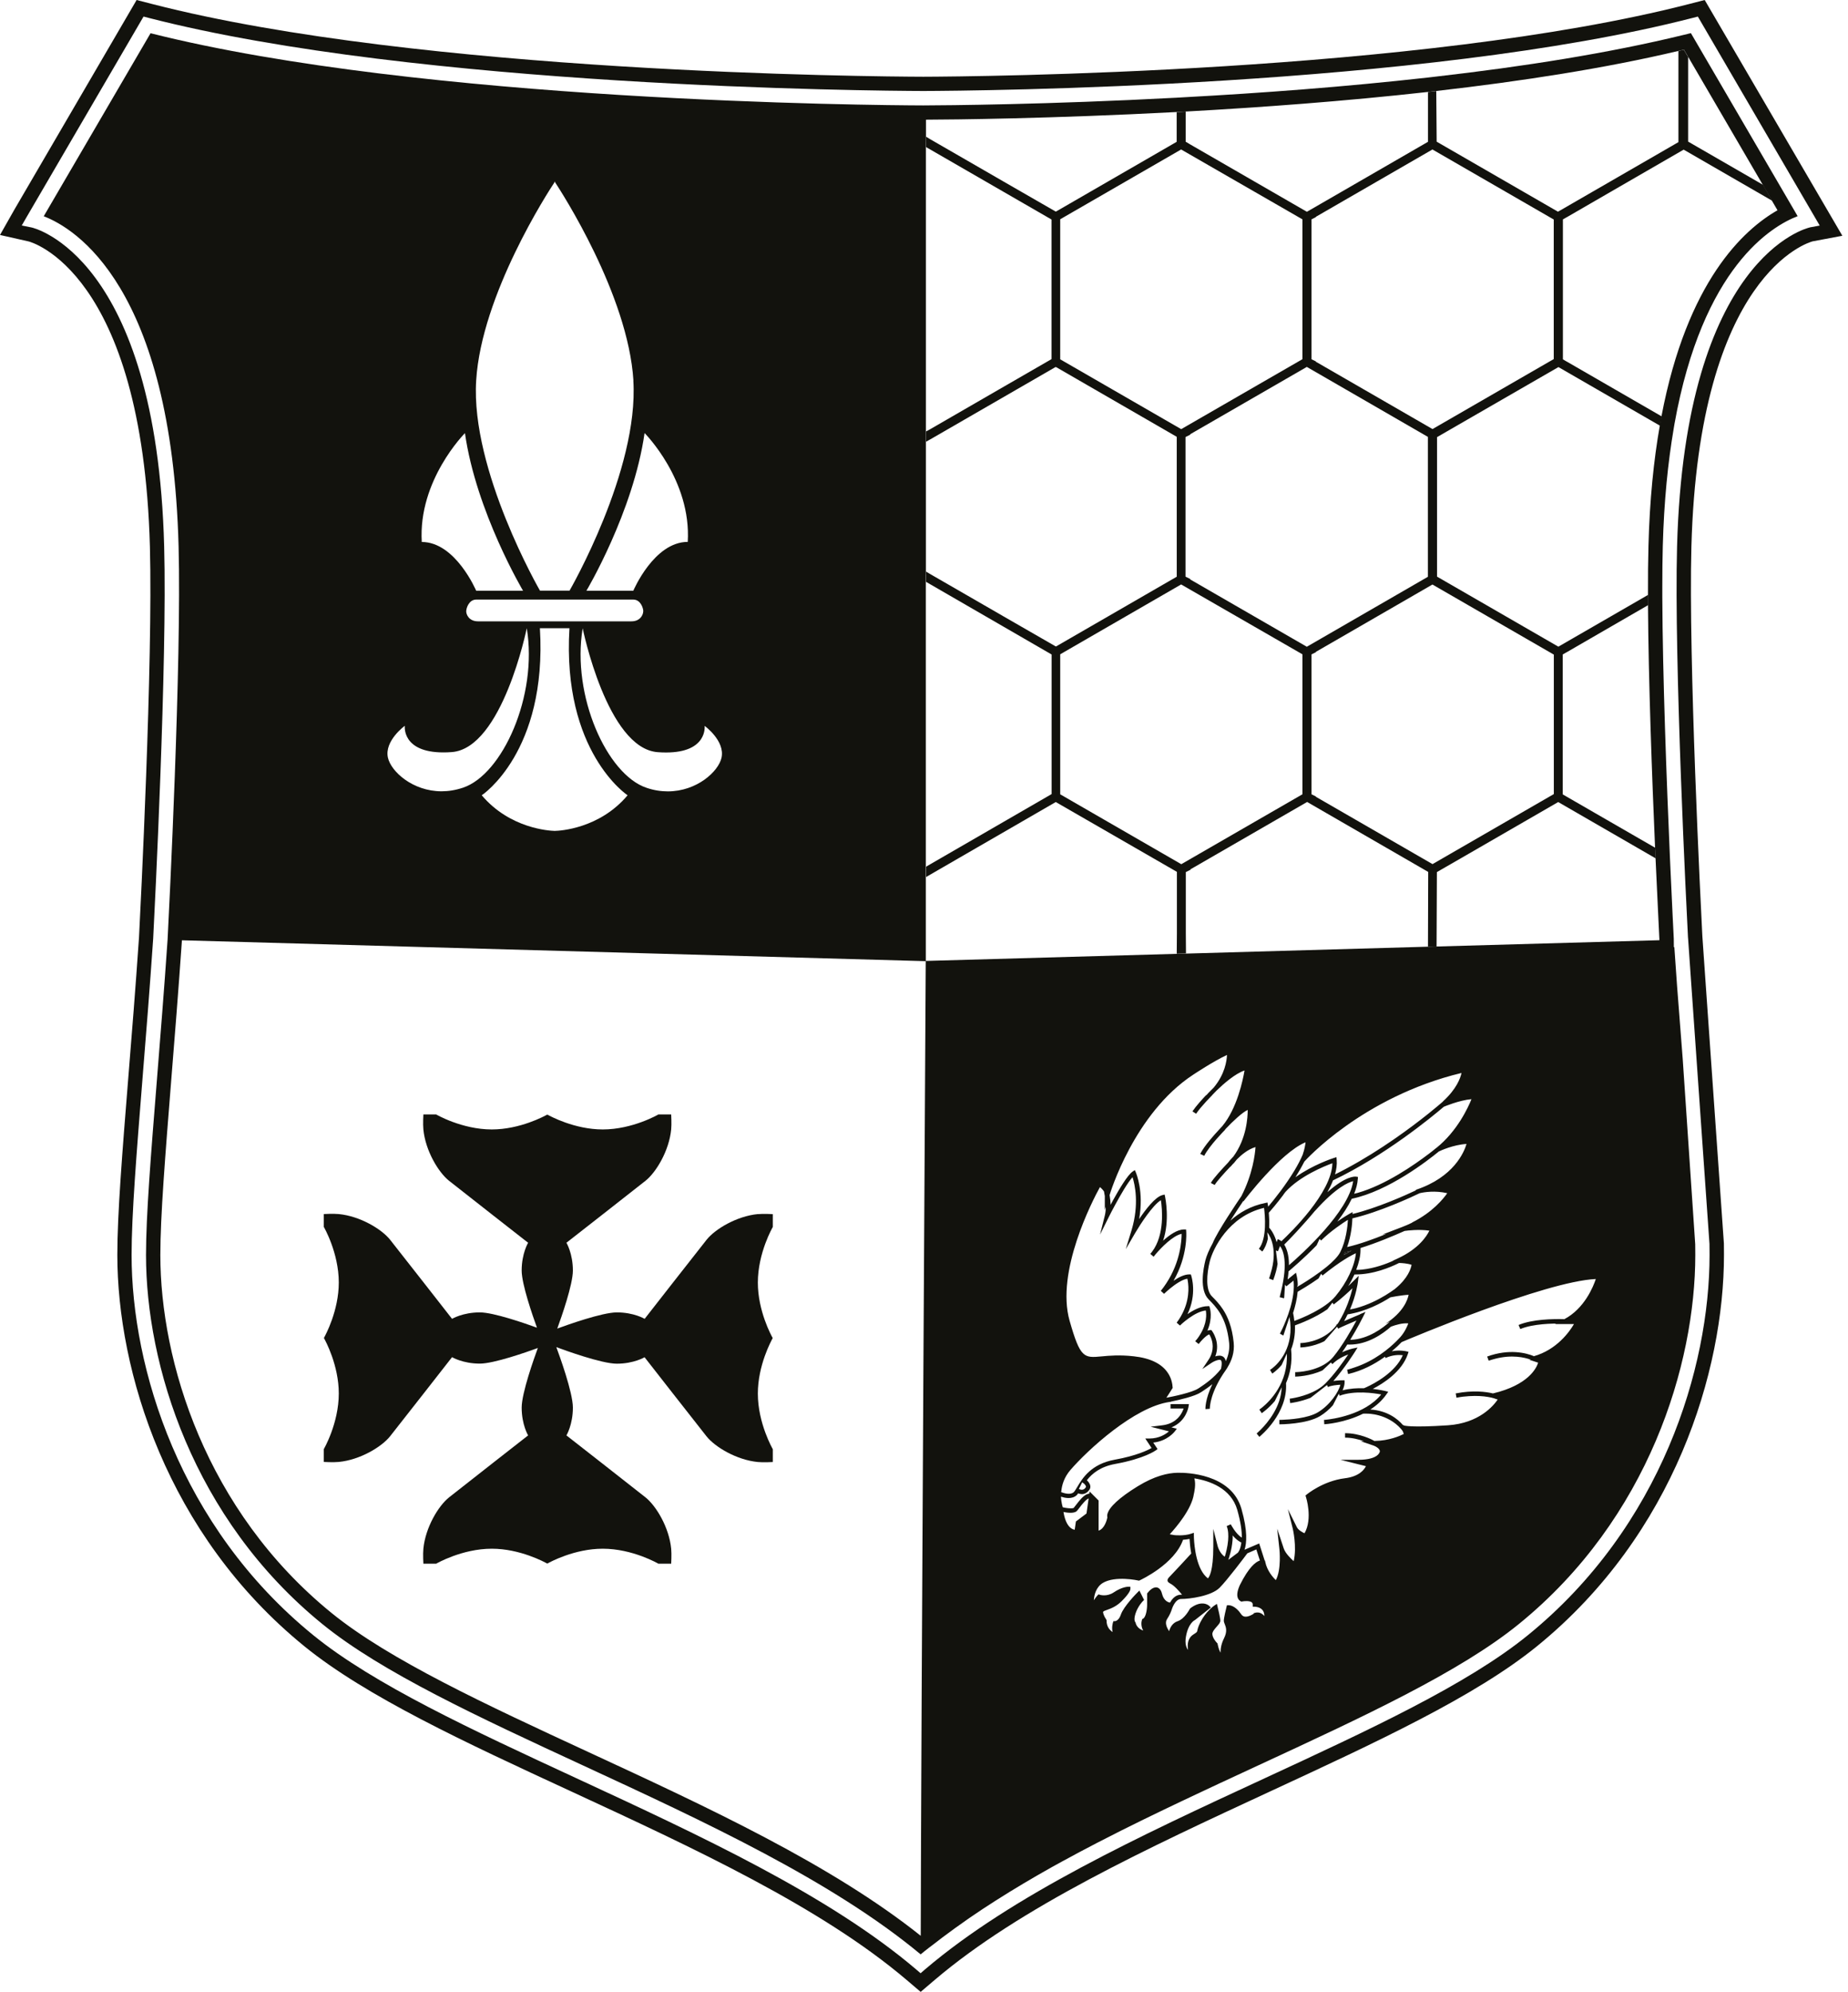<?xml version="1.0" encoding="UTF-8"?>
<svg id="Favicon" xmlns="http://www.w3.org/2000/svg" viewBox="0 0 232 250">
  <defs>
    <style>
      .cls-1 {
        fill: #12120d;
      }
    </style>
  </defs>
  <polygon class="cls-1" points="164.88 151.8 164.88 151.8 164.88 151.81 164.88 151.8"/>
  <path class="cls-1" d="M168.87,157.14c-.03.07-.06.14-.09.21-.03.05-.06.1-.09.15.41-.25.73-.42.99-.55-.28.07-.55.13-.81.19Z"/>
  <path class="cls-1" d="M95.15,152.37c-2.67.26-5.37,1.88-6.44,3.22-1.07,1.34-7.78,9.93-7.78,9.93,0,0-1.34-.81-3.49-.81-1.85,0-6.28,1.59-7.48,2.03.52-1.43,1.96-5.52,1.96-7.28,0-2.15-.81-3.49-.81-3.49,0,0,8.59-6.71,9.93-7.78,1.34-1.07,2.96-3.77,3.22-6.44.07-.68,0-1.88,0-1.88h-1.61s-3.22,1.88-6.98,1.88c-3.55,0-6.62-1.68-6.95-1.86h-.03c-.32.18-3.4,1.86-6.95,1.86-3.76,0-6.98-1.88-6.98-1.88h-1.61s-.07,1.2,0,1.88c.26,2.67,1.88,5.37,3.22,6.44,1.34,1.07,9.93,7.78,9.93,7.78,0,0-.81,1.34-.81,3.49,0,1.71,1.37,5.65,1.92,7.17-1.52-.55-5.45-1.92-7.17-1.92-2.15,0-3.49.81-3.49.81,0,0-6.71-8.59-7.78-9.93-1.07-1.34-3.77-2.96-6.44-3.22-.68-.07-1.88,0-1.88,0v1.61s1.88,3.22,1.88,6.98c0,3.55-1.68,6.62-1.86,6.95v.03c.18.32,1.86,3.4,1.86,6.95,0,3.76-1.88,6.98-1.88,6.98v1.61s1.2.07,1.88,0c2.67-.26,5.37-1.88,6.44-3.22,1.07-1.34,7.78-9.93,7.78-9.93,0,0,1.34.81,3.49.81,1.76,0,5.86-1.44,7.28-1.96-.44,1.2-2.03,5.63-2.03,7.48,0,2.15.81,3.49.81,3.49,0,0-8.59,6.71-9.93,7.78-1.34,1.07-2.96,3.77-3.22,6.44-.07.68,0,1.88,0,1.88h1.61s3.22-1.88,6.98-1.88c3.55,0,6.62,1.68,6.95,1.86h.03c.32-.18,3.4-1.86,6.95-1.86,3.76,0,6.98,1.88,6.98,1.88h1.61s.07-1.2,0-1.88c-.26-2.67-1.88-5.37-3.22-6.44-1.34-1.07-9.93-7.78-9.93-7.78,0,0,.81-1.34.81-3.49,0-1.91-1.71-6.6-2.08-7.59.99.37,5.68,2.08,7.59,2.08,2.15,0,3.49-.81,3.49-.81,0,0,6.71,8.59,7.78,9.93,1.07,1.34,3.77,2.96,6.44,3.22.68.07,1.88,0,1.88,0v-1.61s-1.88-3.22-1.88-6.98c0-3.55,1.68-6.62,1.86-6.95v-.03c-.18-.32-1.86-3.4-1.86-6.95,0-3.76,1.88-6.98,1.88-6.98v-1.61s-1.2-.07-1.88,0Z"/>
  <path class="cls-1" d="M214.01,0l-1.98.51c-33.7,8.67-89.84,9.1-96.11,9.12-6.36-.02-63.09-.45-96.79-9.12l-1.98-.51L1.81,26.3l-1.81,3.19,3.59.81c.14.03,14.29,3.63,15.23,38.32.39,14.43-1.19,45.58-1.37,49.04-.43,6.27-.9,12.13-1.33,17.42-.78,9.68-1.39,17.33-1.39,22.41,0,14.52,6.17,35.05,23.49,49.13,7.78,6.32,20.22,12.08,33.4,18.17,15.46,7.15,31.44,14.55,42.21,23.71l1.75,1.49,1.75-1.49c10.77-9.16,26.76-16.55,42.21-23.71,13.17-6.1,25.62-11.85,33.4-18.17,17.32-14.07,23.49-34.6,23.49-49.13,0-.45,0-.93-.01-1.43l-2.29-32.62c-.14-1.95-.4-5.73-.4-5.74l-.02-.31c-.18-3.51-1.75-34.59-1.37-48.78.93-34.3,14.77-38.2,15.22-38.32l3.73-.7L214.01,0ZM227.19,28.55c-.2.04-15.67,3.59-16.65,40.04-.39,14.42,1.22,46.14,1.37,49.03l.02.23s.26,3.79.4,5.74l2.28,32.53c0,.48.01.95.01,1.39,0,14.11-6,34.06-22.83,47.73-7.6,6.18-19.95,11.89-33.02,17.94-15.57,7.2-31.67,14.65-42.62,23.97l-.58.5-.58-.5c-10.96-9.31-27.06-16.76-42.62-23.97-13.07-6.05-25.41-11.76-33.02-17.94-16.83-13.67-22.83-33.62-22.83-47.73,0-5.01.61-12.63,1.38-22.27.43-5.3.9-11.17,1.33-17.44.18-3.5,1.77-34.71,1.38-49.21C19.64,32.09,4.13,28.58,3.97,28.55l-1.24-.25.63-1.09L18.02,2.08l.66.17c33.91,8.72,90.85,9.15,97.24,9.17,6.31-.02,62.65-.45,96.57-9.17l.66-.17,15.3,26.23-1.25.23Z"/>
  <path class="cls-1" d="M211.88,7.07l-.49-.83c-.22.05-.45.1-.68.16v11.44l-15.12,8.73-15.23-8.79-.05-6.35c-.35.04-.7.08-1.04.12v6.25l-15.2,8.78-14.66-8.46-.53-.32h-.03s0-3.79,0-3.79c-.38.02-.76.04-1.13.06v3.73s-15.15,8.75-15.15,8.75l-.02-.02-.02.02-6.5-3.74-.95-.55-8.01-4.62h0s-.26-.15-.26-.15l-.56-.34v.11h0s0,.76,0,.76h0v.44l.53.3,15.23,8.79v17.52l-6.62,3.82-8.6,4.97-.54.29v1.29s.14-.07.14-.07l.22-.13.2-.11,15.71-9.07.04.03.02-.02,15.15,8.75v17.56l-15.15,8.75-.02-.02-.02.02-6.5-3.74-.95-.55-8.01-4.62h0s-.26-.15-.26-.15l-.27-.16-.3-.18v.33s0,.03,0,.03v.93l15.77,9.12v17.52l-15.76,9.11v1.3s16.28-9.41,16.28-9.41l.04.03h.02s15.15,8.73,15.15,8.73v7.74l-.02,2.53h0s1.16-.03,1.16-.03h0s-.02-2.5-.02-2.5v-7.71l.62-.31-.05-.03,14.66-8.46,15.2,8.78-.03,9.36v.02l.8-.02h.28v-.03l.04-9.31,4.01-2.31,11.22-6.48,12.24,7.07c-.02-.43-.04-.87-.06-1.33l-7.54-4.35-4.07-2.35v-17.56l.34-.2.22-.12h0s5.48-3.17,5.48-3.17l4.69-2.71c0-.43,0-.87,0-1.29l-11.28,6.51-15.23-8.79v-17.51l3.76-2.17,11.48-6.62,12.77,7.37c.07-.4.14-.79.21-1.17l-11.88-6.86h0s-.2-.11-.2-.11l-.34-.2v-17.56l.34-.2.22-.12h0s5.48-3.17,5.48-3.17l9.12-5.27,11.14,6.43-1.17-2.01-9.41-5.43V7.07ZM133.1,45.09v-17.57l.64-.37,14.54-8.39,11.81,6.8,3.42,1.97v17.55l-5.55,3.2-9.67,5.58-15.2-8.77ZM163.52,99.68l-5.55,3.2-9.67,5.58-15.2-8.77v-17.57l.46-.27,14.72-8.5,11.81,6.8,3.42,1.97v17.55ZM149.4,72.71l.05-.03-.62-.31v-17.52l.62-.31-.05-.03,14.66-8.46,15.2,8.78v17.56l-15.2,8.78-14.66-8.46ZM195.07,82.15v17.51l-6.03,3.48-9.2,5.31-14.66-8.46.04-.02-.57-.28v-17.56l.57-.29-.04-.02,14.65-8.46,15.23,8.79ZM195.07,45.06l-4.3,2.48-10.93,6.31-14.66-8.46.04-.02-.57-.28v-17.56l.57-.29-.04-.02,14.65-8.46,15.23,8.79v17.51Z"/>
  <path class="cls-1" d="M209.69,108.79c-.02-.43-.04-.88-.06-1.33h0c.02.45.04.9.06,1.33h0Z"/>
  <path class="cls-1" d="M211.88,4.26c-.18.05-.37.09-.56.13-9.29,2.27-20.09,3.97-31.03,5.22-.34.04-.68.08-1.02.12-10.5,1.18-21.07,1.96-30.52,2.47-.34.02-.69.04-1.03.06-16.26.87-28.99.96-31.8.97-6.37-.02-62.83-.45-97.02-9.06L5.49,27.14c3.91,1.5,16.05,8.77,16.93,41.4.39,14.57-1.2,45.85-1.38,49.37-.43,6.3-.91,12.17-1.33,17.48-.77,9.6-1.38,17.18-1.38,22.12,0,13.69,5.82,33.06,22.16,46.33,7.43,6.04,19.67,11.7,32.64,17.7,15.41,7.13,31.33,14.5,42.45,23.74.66-.55,1.38-1.09,2.08-1.62.21-.16.41-.32.62-.48,1.02-.77,2.07-1.52,3.14-2.27.09-.06.18-.13.27-.19,1.09-.75,2.21-1.49,3.36-2.22h0c1.11-.7,2.23-1.4,3.38-2.08,1.19-.7,2.39-1.41,3.62-2.09.43-.24.86-.48,1.29-.71,1.43-.78,2.87-1.55,4.34-2.31,1.02-.53,2.05-1.05,3.08-1.57,3.32-1.66,6.71-3.28,10.12-4.88.76-.36,1.52-.71,2.28-1.07,1.63-.76,3.25-1.51,4.87-2.26,12.96-6,25.21-11.66,32.64-17.7,16.34-13.27,22.16-32.64,22.16-46.33,0-.43,0-.88-.01-1.35l-1.57-23.26-.71-9.17c-.1-1.36-.26-3.61-.34-4.85h-.06s-.01-.94-.01-.94v-.1c-.03-.61-.21-4.09-.43-9.04-.02-.43-.04-.88-.06-1.33-.4-9.19-.91-22.6-.95-32.59,0-.4,0-.8,0-1.19,0-1.87.02-3.61.06-5.15.15-5.64.65-10.51,1.37-14.74.03-.2.07-.4.1-.6,3.54-19.73,12.25-24.83,15.46-26.06l-13.4-22.97c-.13.03-.26.06-.39.09ZM60.48,99.81s8.24-5.42,7.3-20.97h3.71c-.94,15.55,7.3,20.97,7.3,20.97-3.54,4.21-8.55,4.46-9.13,4.47h0s-.01,0-.03,0c-.02,0-.03,0-.03,0h0c-.58-.02-5.58-.27-9.13-4.48ZM55.66,94.43c.33,0,.68-.01,1.05-.04,6.36-.47,9.42-15.55,9.42-15.55,1.41,8.48-3.06,18.37-8.01,20.02-.93.31-1.83.45-2.68.45-3.65,0-6.36-2.5-6.74-4.22-.47-2.12,2.12-4,2.12-4,0,0-.42,3.34,4.84,3.34ZM79.51,47.75c.71,11.31-8.01,26.38-8.01,26.38h-3.71s-8.72-15.08-8.01-26.38c.67-10.79,9.06-23.71,9.84-24.88v-.09l.03.04s.03-.04.03-.04v.09c.77,1.17,9.16,14.1,9.84,24.88ZM79.51,74.14h-5.89s5.89-9.89,7.3-19.79c0,0,5.89,5.89,5.42,13.66-4.24,0-6.83,6.12-6.83,6.12ZM80.75,76.73c0,.41-.36,1.25-1.48,1.25h-19.26c-1.12,0-1.48-.84-1.48-1.25,0-.44.36-1.48,1.25-1.48h19.73c.89,0,1.25,1.04,1.25,1.48ZM65.67,74.14h-5.89s-2.59-6.12-6.83-6.12c-.47-7.77,5.42-13.66,5.42-13.66,1.41,9.89,7.3,19.79,7.3,19.79ZM73.15,78.85s3.06,15.08,9.42,15.55c.37.03.72.04,1.05.04,5.25,0,4.84-3.34,4.84-3.34,0,0,2.59,1.88,2.12,4-.38,1.72-3.09,4.22-6.74,4.22-.85,0-1.75-.13-2.68-.45-4.95-1.65-9.42-11.54-8.01-20.02ZM73.89,219.9c-12.86-5.95-25-11.57-32.26-17.46-15.85-12.88-21.5-31.65-21.5-44.93,0-4.87.61-12.42,1.37-21.98.43-5.31.9-11.19,1.34-17.52l93.38,2.62c-.01,2.24-.58,95.24-.63,122.32,0,0,0,0,0,0-11.23-8.95-26.7-16.11-41.7-23.05ZM192.54,170.19c-.93-.38-3.05-.95-5.84.06l.19.52c.28-.1.55-.16.82-.24,2.08-.54,3.68-.18,4.48.12h-.22s1.13.37,1.13.37c-.21.68-1.22,2.8-5.67,3.86-.88-.21-2.49-.43-4.68,0l.05.27.05.27c.58-.12,1.1-.17,1.59-.2.97-.06,1.76,0,2.35.1.31.05.57.11.76.17l.47.16c-.53.78-2.33,2.96-6.24,3.23-4.68.31-5.49.03-5.5.03l-.18-.09c-.63-.73-1.93-1.79-4.07-1.92.76-.49,1.47-1.11,2.02-1.9l.23-.33-.39-.1c-.06-.01-.68-.16-1.55-.26,1.32-.68,3.66-2.16,4.4-4.37l.09-.28-.29-.07s-.83-.2-1.81,0c.53-.45.95-.85,1.23-1.15.85-.36,17.99-7.63,24.38-7.92-.32.97-1.43,3.71-3.95,5.04-1.37-.04-4.02,0-5.75.73l.22.51c.4-.17.87-.3,1.36-.4.91-.18,1.9-.26,2.76-.28.12,0,.24,0,.35,0l-.1.05h2.37c-.54.93-2.15,3.24-5.08,4.05ZM172.58,180.86c-.33-.19-1.87-.99-3.72-.99v.28h0,0v.28c.9,0,1.74.22,2.37.45h-.4s1.59.54,1.59.54c.21.07.81.36.81.73,0,.01-.09,1.06-2.71,1.06h-2.24l3.2.8c-.21.43-.84,1.3-2.66,1.52-2.71.34-4.71,1.98-4.79,2.05l-.14.12.06.18s.88,2.7-.18,4.55c-.31-.14-.79-.41-.97-.78l-1.12-2.25.61,2.43s.55,2.27.12,4.1c-.39-.35-1.04-.98-1.25-1.6l-.82-2.47.28,2.58s.27,2.54-.45,3.87c-.37-.35-1.1-1.17-1.33-2.29l-.03-.16h-.04s-.69-2.15-.69-2.15l-1.84.79c.27-.81.41-2.34-.39-5.14-1.27-4.44-7.01-4.54-7.92-4.52-.07,0-.13,0-.13,0h0c-1.16.02-2.83.38-4.98,1.7-2.29,1.41-3.6,2.62-3.8,3.5-.04.18-.02.32,0,.41-.06.29-.35,1.42-1.1,1.65v-3.78l-1.13-1.13-.04.27c-.49.03-.97.54-1.37,1.04-.1.13-.2.26-.29.37-.12.16-.22.29-.29.37-.09.09-.55.08-1.04,0-.11-.02-.23-.04-.34-.07h0s-.19-.58-.23-1.33c.26.08.6.17.96.17s.74-.09,1.03-.37c.06-.06.12-.14.17-.22.17.06.32.1.46.1.18,0,.32-.04.43-.09.24-.11.45-.31.58-.56.12-.24.07-.54-.14-.83-.07-.09-.15-.18-.24-.26.67-.85,1.7-1.71,3.57-2.05,3.67-.67,5.04-1.67,5.1-1.71l.21-.16-.54-.81c1.78-.19,2.67-1.36,2.71-1.41l.25-.33-.67-.17c1.85-.75,2.13-2.54,2.14-2.61l.05-.31h-2.31v.55h1.64c-.16.49-.59,1.42-1.75,1.88-.28.11-.59.19-.92.23l-1.47.18,2.3.58c-.41.36-1.23.9-2.46.9h-.51l.79,1.19c-.51.29-1.92.98-4.64,1.47-2.96.54-4.05,2.34-4.69,3.42-.17.28-.31.52-.43.64-.39.39-1.21.16-1.62,0l.04-.03c.07-.83.35-1.81,1.15-2.74,2.16-2.51,8.03-7.91,12.45-8.54l.17-.02v-.02c1.07-.22,3.01-.67,3.76-1.17l.17-.11c.32-.21.78-.52,1.27-.91-.92,1.92-.87,3.07-.87,3.13l.55-.04s0-.34.12-.92c.15-.68.49-1.7,1.27-3,.18-.3.39-.62.62-.94.07-.1.12-.19.2-.3h-.01c.55-.89.92-1.92.8-3.15-.2-1.96-.74-3.24-1.35-4.17-.46-.7-.96-1.21-1.39-1.64-.8-.8-.66-2.79-.26-4.39.38-1.53,2.34-5.66,6.81-6.71.12.92.39,3.84-.65,5.14l.22.17.21.17c.34-.43.56-.99.7-1.6l-.07-.81c.45.6,1.31,2.28.42,5.15-.07.22-.11.41-.2.65l.26.1.26.1c.28-.74.45-1.41.55-2.03l-.21-1.69.26.1.25-.66c.4.5,1.04,2,.13,5.72-.06.23-.1.45-.17.7l.27.07h0s0,0,0,0l.27.07s.02-.07.03-.1l.1-1.61.17.21.9-.72c.26,2.17-.87,4.91-1.42,6.08-.17.36-.28.57-.29.58l.24.13h0s.19.11.19.11l.78-2.34c.65,3.8-1.37,5.82-2.16,6.44-.16.12-.27.2-.29.21l.14.23h0s0,0,0,0l.14.23s.57-.36,1.18-1.08l.65-1.43c.18,3.68-2.12,5.96-3.06,6.73-.23.19-.38.29-.39.29l.3.46s.8-.53,1.64-1.52l.86-1.73c-.07,2.45-1.76,4.45-2.63,5.32-.3.3-.51.47-.51.48l.17.21.17.21c.15-.12,3.58-2.93,3.35-6.74.5-1.16.81-2.57.64-4.24.32-.82.53-1.83.48-3.01.6-.21,2.51-.93,4.07-2.02l.63-.83.17.22c.84-.63,1.76-1.47,2.35-2.03-.23.98-.74,2.68-1.79,4.36-.04.06-.09.11-.13.17-.04.02-.1.05-.13.06l.03.06c-1.37,1.84-3.61,2.17-4.3,2.22-.12,0-.21.01-.22.01v.55c.09,0,1.54-.03,3.02-.79l1.59-1.81.13.24c.4-.21,1.54-.7,2.3-1.02-.57,1.07-1.76,3.18-2.93,4.59-1.31,1.57-3.75,1.84-4.51,1.88-.14,0-.25.01-.25.01v.28h0s0,0,0,0v.28c.1,0,1.83-.03,3.44-.79l1.04-.98.19.2c.63-.63,1.42-1,1.99-1.21-.59.88-1.74,2.51-2.87,3.64-1.23,1.23-3.26,1.7-4.09,1.85-.23.04-.38.06-.39.06l.06.55c.08,0,1.26-.15,2.56-.66l2.06-1.6.12.25c.39-.19,1.1-.27,1.56-.29-.21.92-1.33,2.57-2.82,3.46-1.27.76-3.59.91-4.47.94-.21,0-.36.01-.37.01v.28h0v.28c.14,0,3.42-.01,5.12-1.04.59-.36,1.14-.83,1.6-1.35l.75-1.46h0s.09.26.09.26c1.88-.69,4.28-.34,5.23-.16-2.1,2.57-6.16,3.1-7.01,3.18-.1,0-.16.01-.17.01l.03.55c.15,0,2.58-.18,4.88-1.33.19-.02.35,0,.53,0,0,0,2.52-.04,4.25,1.94.14.16.2.28.22.32.04.1.08.21.1.29-.45.23-1.84.85-3.62.87ZM157.41,202.51c-.17.13-.73.45-1.15.38-.18-.03-.33-.13-.45-.31-.73-1.09-1.47-1.12-1.56-1.12h-.22l-.05.21c-.06.23-.34,1.38-.34,1.73,0,.14.05.27.11.42.15.38.36.9-.08,1.78-.36.72-.45,1.35-.44,1.81-.13-.21-.26-.55-.37-1.08l-.02-.08-.06-.06c-.16-.16-.58-.68-.58-1.13,0-.28.31-.64.56-.92.25-.28.44-.5.44-.74,0-.35-.28-1.5-.34-1.73l-.09-.38-.33.22s-1.06.72-1.75,2.1c-.29.58-.34.87-.38,1.05-.03.16-.03.18-.53.5-.7.47-.73,1.3-.63,1.91-.23-.29-.41-.79-.27-1.64.3-1.77,1.14-2.11,1.14-2.11l1.99-1.57-.22-.22s-.85-.82-2.35.31l-.08.1s-.63,1.23-1.5,1.52c-.67.22-.96.8-1.09,1.26-.28-.42-.57-1.04-.26-1.51.33-.5.5-.92.6-1.23h0s.39-1.3,1.16-1.3c1.08,0,3.79-.36,4.84-1.41.96-.96,3.22-3.96,3.48-4.32l1.13-.49.45,1.39c-.51.16-1.38.8-2.52,3.09,0,.02-.18.37-.27.77-.19.83.17,1.15.39,1.26l.08.04.09-.02c.33-.07.96-.09,1.21.11.05.05.12.12.12.28v.27s.27,0,.27,0c0,0,.65.01.98.45.14.19.21.43.21.72-.1-.12-.22-.23-.37-.32-.27-.15-.58-.17-.9-.06l-.08.04ZM144.07,199.91l-.06.07v1.42c0,.62-.16,1.57-.51,1.75l-.1.05-.04.11c-.09.28-.13.82.16,1.33-.39-.14-.82-.42-.96-.98v-.06s-.06-.05-.06-.05c0,0-.2-.27.06-1.06.3-.92.92-1.55.93-1.55l.14-.14-.59-1.18-.27.27c-.07.07-1.71,1.72-2.06,2.76-.26.78-.72.81-.73.81h-.2l-.06.19s-.19.59-.04,1.18c-.37-.25-.76-.68-.76-1.43v-.08l-.05-.07c-.3-.45-.44-.91-.37-.98.08-.08.27-.15.5-.23.49-.18,1.15-.42,1.83-1.1.97-.97,1.08-1.39,1.08-1.52v-.28h-.28s-.76,0-1.81.71c-.86.58-1.72.31-1.75.3l-.16-.05-.12.12s-.21.21-.46.62c.02-.62.26-1.66,1.13-2.18,1.55-.93,4.42-.31,4.45-.3l.09.02.08-.04c.18-.08,4.38-2.05,5.44-5.09.26-.02.54-.05.82-.11.02.39.07,1.07.21,1.83-.59.64-2.32,2.52-2.6,2.79-.33.33-.66.66,0,1,.48.24,1.12.98,1.45,1.38-.04,0-.09,0-.13,0-.68,0-1.12.52-1.38.99-.18-.02-.78-.18-1.01-1.11-.11-.46-.33-.72-.63-.79-.55-.11-1.08.55-1.18.69ZM134.92,191.99c-.13-.02-.3-.07-.49-.22-.32-.24-.72-.79-.92-2.01.24.05.56.1.88.1s.63-.05.8-.23c.08-.08.2-.23.34-.42.23-.31.78-1.01,1.14-1.16l-.27,1.9-1.33,1-.15,1.04ZM154.2,195.78c.09-.26.44-1.29.53-2.43.02-.22.03-.43.02-.65.21.25.46.5.74.69.11.08.23.15.35.2-.11.95-.43,1.27-.44,1.28l-1.21.91ZM154.5,191.31l-.5.22c.21.52.23,1.16.18,1.78-.07.84-.29,1.65-.42,2.06-.65-.4-.9-1.34-.9-1.35l-.2-.79-.34-1.35v2.2c0,3.15-.53,3.86-.68,4.01-1.45-1.1-1.7-4.05-1.75-5.02,0-.19-.01-.31-.01-.32v-.38l-.36.12c-.9.3-2.04.18-2.1.17l-.57-.1c.82-.89,2.76-3.17,3.03-5.06.03-.13.29-1.21.06-1.96,1.93.31,4.61,1.24,5.39,3.96.44,1.56.58,2.67.57,3.48-.79-.49-1.38-1.67-1.39-1.68ZM135.32,187.12l.66-1.33h0s-.12.25-.12.25c.13.07.29.2.38.33.09.12.11.22.09.26-.03.06-.13.22-.31.3-.17.07-.36.05-.58-.06l-.12.25h0ZM151.39,137.46h.01c-.47.5-1.24,1.34-1.7,2.02l.23.15.23.15c.64-.96,2.02-2.32,2.03-2.34h-.01c.18-.2.38-.38.54-.56.92-.89,2.35-2.14,3.52-2.53-.2,1.19-.94,4.76-2.78,6.97-.19.2-.33.36-.41.45h0c-.6.64-1.85,2.02-2.37,3.05l.25.12.25.12c.64-1.27,2.58-3.23,2.6-3.25h-.01c.03-.05.07-.09.1-.13.92-.98,2.12-2.09,2.77-2.38,0,.91-.14,3.59-1.8,5.85-.32.33-.55.6-.68.78-.67.7-1.89,2.02-2.15,2.54l.49.25c.2-.4,1.2-1.5,1.93-2.27h.02c.1-.09.18-.2.28-.31.09-.1.18-.18.25-.25h-.01c.1-.13.21-.25.3-.37.58-.59,1.42-1.29,2.35-1.56-.06.9-.36,3.41-1.77,6.15-.42.61-3.06,4.52-3.6,5.9h0c-.48.86-.79,1.65-.92,2.15-.27,1.08-.77,3.73.4,4.91.47.47.99,1.01,1.45,1.76.52.86.95,2,1.13,3.72.08.85-.11,1.6-.42,2.28-.05-.24-.15-.43-.32-.55-.29-.2-.67-.16-1-.05.69-1.78-.41-3.19-.42-3.21l-.08-.1h-.13s-.05.02-.08.02c-.09.01-.19.02-.28.06.7-1.62.32-2.81.3-2.88l-.06-.19h-.2c-.87,0-1.81.49-2.54,1,1.21-2.52.51-4.69.48-4.8l-.06-.19h-.2c-.62,0-1.34.37-1.97.8,1.81-3.14,1.6-6.05,1.59-6.19l-.02-.25h-.25c-.85,0-1.83.69-2.63,1.41.86-2.53.28-5.36.25-5.51l-.06-.28-.28.07c-.89.22-2.1,1.79-2.92,3.01.62-3.45-.37-5.74-.41-5.85l-.13-.3-.27.18c-.64.43-1.72,2.25-2.5,3.67-.1.18-.19.35-.27.51-.01-.41-.06-.79-.11-1.09,0-.04-.01-.09-.02-.13.05-.17,3.08-10.27,10.51-15.12.03-.02,2.57-1.71,4.23-2.47-.03.73-.26,2.41-1.67,4.1-.53.51-.88.9-.92.95ZM175.79,167.82c-.11.12-.26.28-.46.48-.93.93-2.77,2.49-5.25,3.31-.32.1-.62.22-.96.3l.12.54c1.8-.42,3.3-1.24,4.48-2.07.05-.04.1-.07.15-.11l.08.17c.85-.42,1.71-.41,2.16-.36-.92,2.17-3.61,3.58-4.56,4.01-.18.08-.29.13-.32.14-.85-.03-1.78.03-2.68.26.16-.37.25-.71.25-.98v-.28h-.28s-.57,0-1.13.09c1.41-1.6,2.64-3.56,2.7-3.65l.34-.55-.63.13s-.61.14-1.31.46c.23-.32.44-.64.65-.97.09,0,.19.01.28.01,2.29,0,4.18-1.35,5.2-2.25.59-.22,1.46-.48,2.18-.41-.14.39-.46,1.11-1.01,1.73ZM170.75,164.95c-.07.03-1.13.47-2.01.86.16-.29.31-.57.44-.85,2.3-.36,4.27-1.43,5.37-2.14h0s1.33-.27,2.29-.32c-.12.63-.67,2.21-2.92,3.64l.57-.27c-.86.79-2.69,2.18-4.85,2.28-.04,0-.08,0-.13,0,.89-1.45,1.55-2.75,1.59-2.84l.33-.66-.68.28ZM170,160.69s-.31.31-.74.72c.3-.48.56-.98.78-1.46.03,0,.07,0,.11,0,2.25,0,4.35-.87,5.49-1.44.37,0,1.09.06,1.57.23-.08.45-.43,1.67-2.06,3h0s-.05.04-.07.06c-.04.03-.08.06-.12.08-.2.15-.57.4-1.06.7-.89.54-2.18,1.2-3.66,1.6-.25.07-.5.11-.76.16.79-1.85.98-3.34.99-3.42l.1-.8-.57.57ZM162.34,164.77c.26-.82.49-1.74.57-2.65.36-.21,1.46-.85,2.62-1.67l.33-.58h0s.17.21.17.21c2.27-1.83,3.6-2.53,4.19-2.79-.15,1.59-1.12,3.66-2.57,5.4-1.34,1.6-4.25,2.76-5.18,3.1l.02-.04c-.03-.32-.09-.65-.16-.99ZM159.33,154.08c.04-.7,0-1.37-.04-1.88.24-.27.99-1.13,1.85-2.28v-.02s.23-.3.23-.3c1.81-2,4.87-3.23,5.9-3.61-.07,3.72-5.33,8.79-6.39,9.78,0,0,0,0-.01.01-.1-.08-.17-.12-.18-.13l-.27-.14-.15.39c-.27-1-.74-1.61-.94-1.83ZM164.88,151.8h0s0,0,0,0t0,0ZM165.08,151.98h0c2.64-2.96,4.21-3.6,4.8-3.74-.58,3.86-6.45,9.16-8.09,10.57l.03-.07c-.01-1.31-.31-2.09-.6-2.54.48-.44,2.49-2.57,3.86-4.23ZM180.64,144.51c.19-.09,1.79-.84,3.47-.94-.3,1.02-1.59,4.17-6.37,5.76l.02.06c-1.29.61-4.89,2.23-7.96,2.97v-.24l-.41.23s-.67.38-1.5.96c.72-.94,1.35-1.9,1.81-2.86,4.62-.96,9.59-4.83,10.94-5.94ZM179.44,154.46c-.31.65-1.32,2.28-4.05,3.52l-.59.27.19-.06c-.98.45-2.44.99-4,1.15-.24.03-.48.03-.73.03.34-.89.54-1.74.54-2.48v-.26c2.04-.63,4.2-1.55,5.53-2.14.39-.06,1.81-.23,3.11-.04ZM168.78,157.36c.03-.07.06-.14.09-.21.26-.05.53-.12.81-.19-.26.13-.58.3-.99.55.03-.05.07-.1.09-.15ZM177.28,153.45s-.06.03-.09.04c-.35.17-.73.34-1.13.49l-2.53.97.49-.08c-1.54.63-3.36,1.29-4.9,1.64.52-1.44.64-2.94.66-3.6,3.37-.79,7.4-2.65,8.45-3.16.59-.14,1.94-.35,3.46,0-.48.69-1.85,2.4-4.42,3.68ZM161.79,159.54c.34-.29,1.84-1.54,3.5-3.25l.37-.8.19.2c1.26-1.23,2.68-2.17,3.37-2.6-.05.85-.24,2.62-.95,4.03-.29.58-.95,1.24-1.72,1.87-.26.19-.51.39-.8.62-1.15.85-2.35,1.58-2.92,1.91l.09-.2c0-.4-.04-.79-.12-1.16l-.1-.43-1.05.85c.06-.37.09-.72.12-1.04ZM180.31,144.07l-.48.39c-.13.1-.28.22-.44.34-1.84,1.4-5.46,3.92-8.94,4.91-.15.04-.3.07-.45.11.26-.64.42-1.26.46-1.85l.02-.26-.26-.04c-.15-.01-1.28-.09-3.58,1.96.27-.49.52-.99.71-1.49,6.52-3.11,12.33-7.9,13.91-9.24.03-.01,1.93-.82,3.47-.95-.42,1.05-1.79,4.03-4.42,6.13ZM181.16,138.24c-.27.24-.91.78-1.84,1.53-2.2,1.76-5.99,4.58-10.26,6.87-.48.26-.97.51-1.46.75.17-.62.26-1.23.21-1.81l-.03-.35-.33.1c-.13.04-2.64.86-4.82,2.42.4-.64.78-1.3,1.11-1.95l.02-.03c.07-.08,7.25-8.1,19.72-11.11-.13.63-.62,2.01-2.32,3.56ZM163.57,144.85c-.28.67-.65,1.37-1.06,2.05-.54.9-1.14,1.76-1.7,2.52-.65.87-1.23,1.58-1.6,2.02-.02-.13-.03-.21-.04-.24l-.05-.28-.28.06c-1.82.36-3.26,1.21-4.38,2.22.64-1,1.27-1.96,1.62-2.47l.04.03c.05-.06,4.59-6.08,7.78-7.4-.04.35-.13.9-.34,1.49ZM138.61,149.63c.01.06.05.23.09.47v1.76l.12-.41c0,.36-.03.73-.11,1.07l-.61,2.43,1.12-2.25c.18-.36.45-.89.77-1.47.69-1.28,1.59-2.83,2.19-3.49.29.9.86,3.39-.12,6.65,0,.03-.01.06-.03.1l-.7,2.28,1.08-1.85.13-.22c.58-.99,2.17-3.46,3.2-4.07.16,1.05.5,4.34-1.11,6.47-.13.15-.21.25-.22.27l.42.35c.09-.1.17-.2.24-.3.72-.85,2.17-2.34,3.27-2.57,0,.85-.15,3.52-1.91,6.19-.21.32-.44.65-.7.97l.41.37c.16-.16.43-.4.74-.66.65-.53,1.51-1.13,2.18-1.24.13.55.36,2.14-.42,3.94-.22.51-.51,1.04-.92,1.58l.41.36s.49-.48,1.16-.95c.61-.43,1.38-.87,2.09-.94.08.45.16,1.61-.72,3.03-.1.16-.21.33-.33.49-.13.15-.23.28-.28.34l.43.35c.09-.11.18-.22.27-.33.09-.1.18-.2.28-.3.27-.27.56-.51.78-.58.2.32.63,1.18.33,2.27-.08.3-.21.61-.43.93l-.77,1.15,1.15-.77c.19-.13.46-.26.69-.33.2-.06.38-.08.48-.02.05.04.18.22.07.86-.01.07-.02.14-.04.23-.87,1.14-2.05,1.94-2.67,2.35l-.17.11c-.79.53-3.25,1.03-4.02,1.17l.19-.29.6-.94c-.03-.56-.17-1.21-.57-1.83-.76-1.19-2.21-1.91-4.31-2.14-1.78-.2-3.08-.08-4.03.01-2.22.21-2.69.25-4.03-4.47-1.76-6.16,2.89-15.11,3.81-16.78.19.16.42.39.54.62ZM222.46,25.21l.69,1.18c-4.25,2.42-11.35,8.9-14.57,25.87-.07.38-.14.78-.21,1.17-.76,4.33-1.27,9.31-1.42,15.06-.05,1.82-.07,3.91-.06,6.16,0,.42,0,.86,0,1.29.06,9.52.51,21.65.89,30.46.02.45.04.89.06,1.33.24,5.32.44,9.19.48,10.13v.14s-27.99.79-27.99.79h-.28s-31.18.89-31.18.89l-1.16.03-31.48.89v-48.48s.01-.03.01-.03V18.02s.01-.75.01-.75v-2.25c3.32-.01,15.73-.13,31.47-.96.37-.02.75-.04,1.13-.06,9.42-.52,19.94-1.29,30.42-2.46.35-.04.7-.08,1.04-.12,10.68-1.22,21.23-2.85,30.41-5.03.22-.05.45-.1.68-.16l.49.83,9.41,16.13,1.17,2.01Z"/>
</svg>